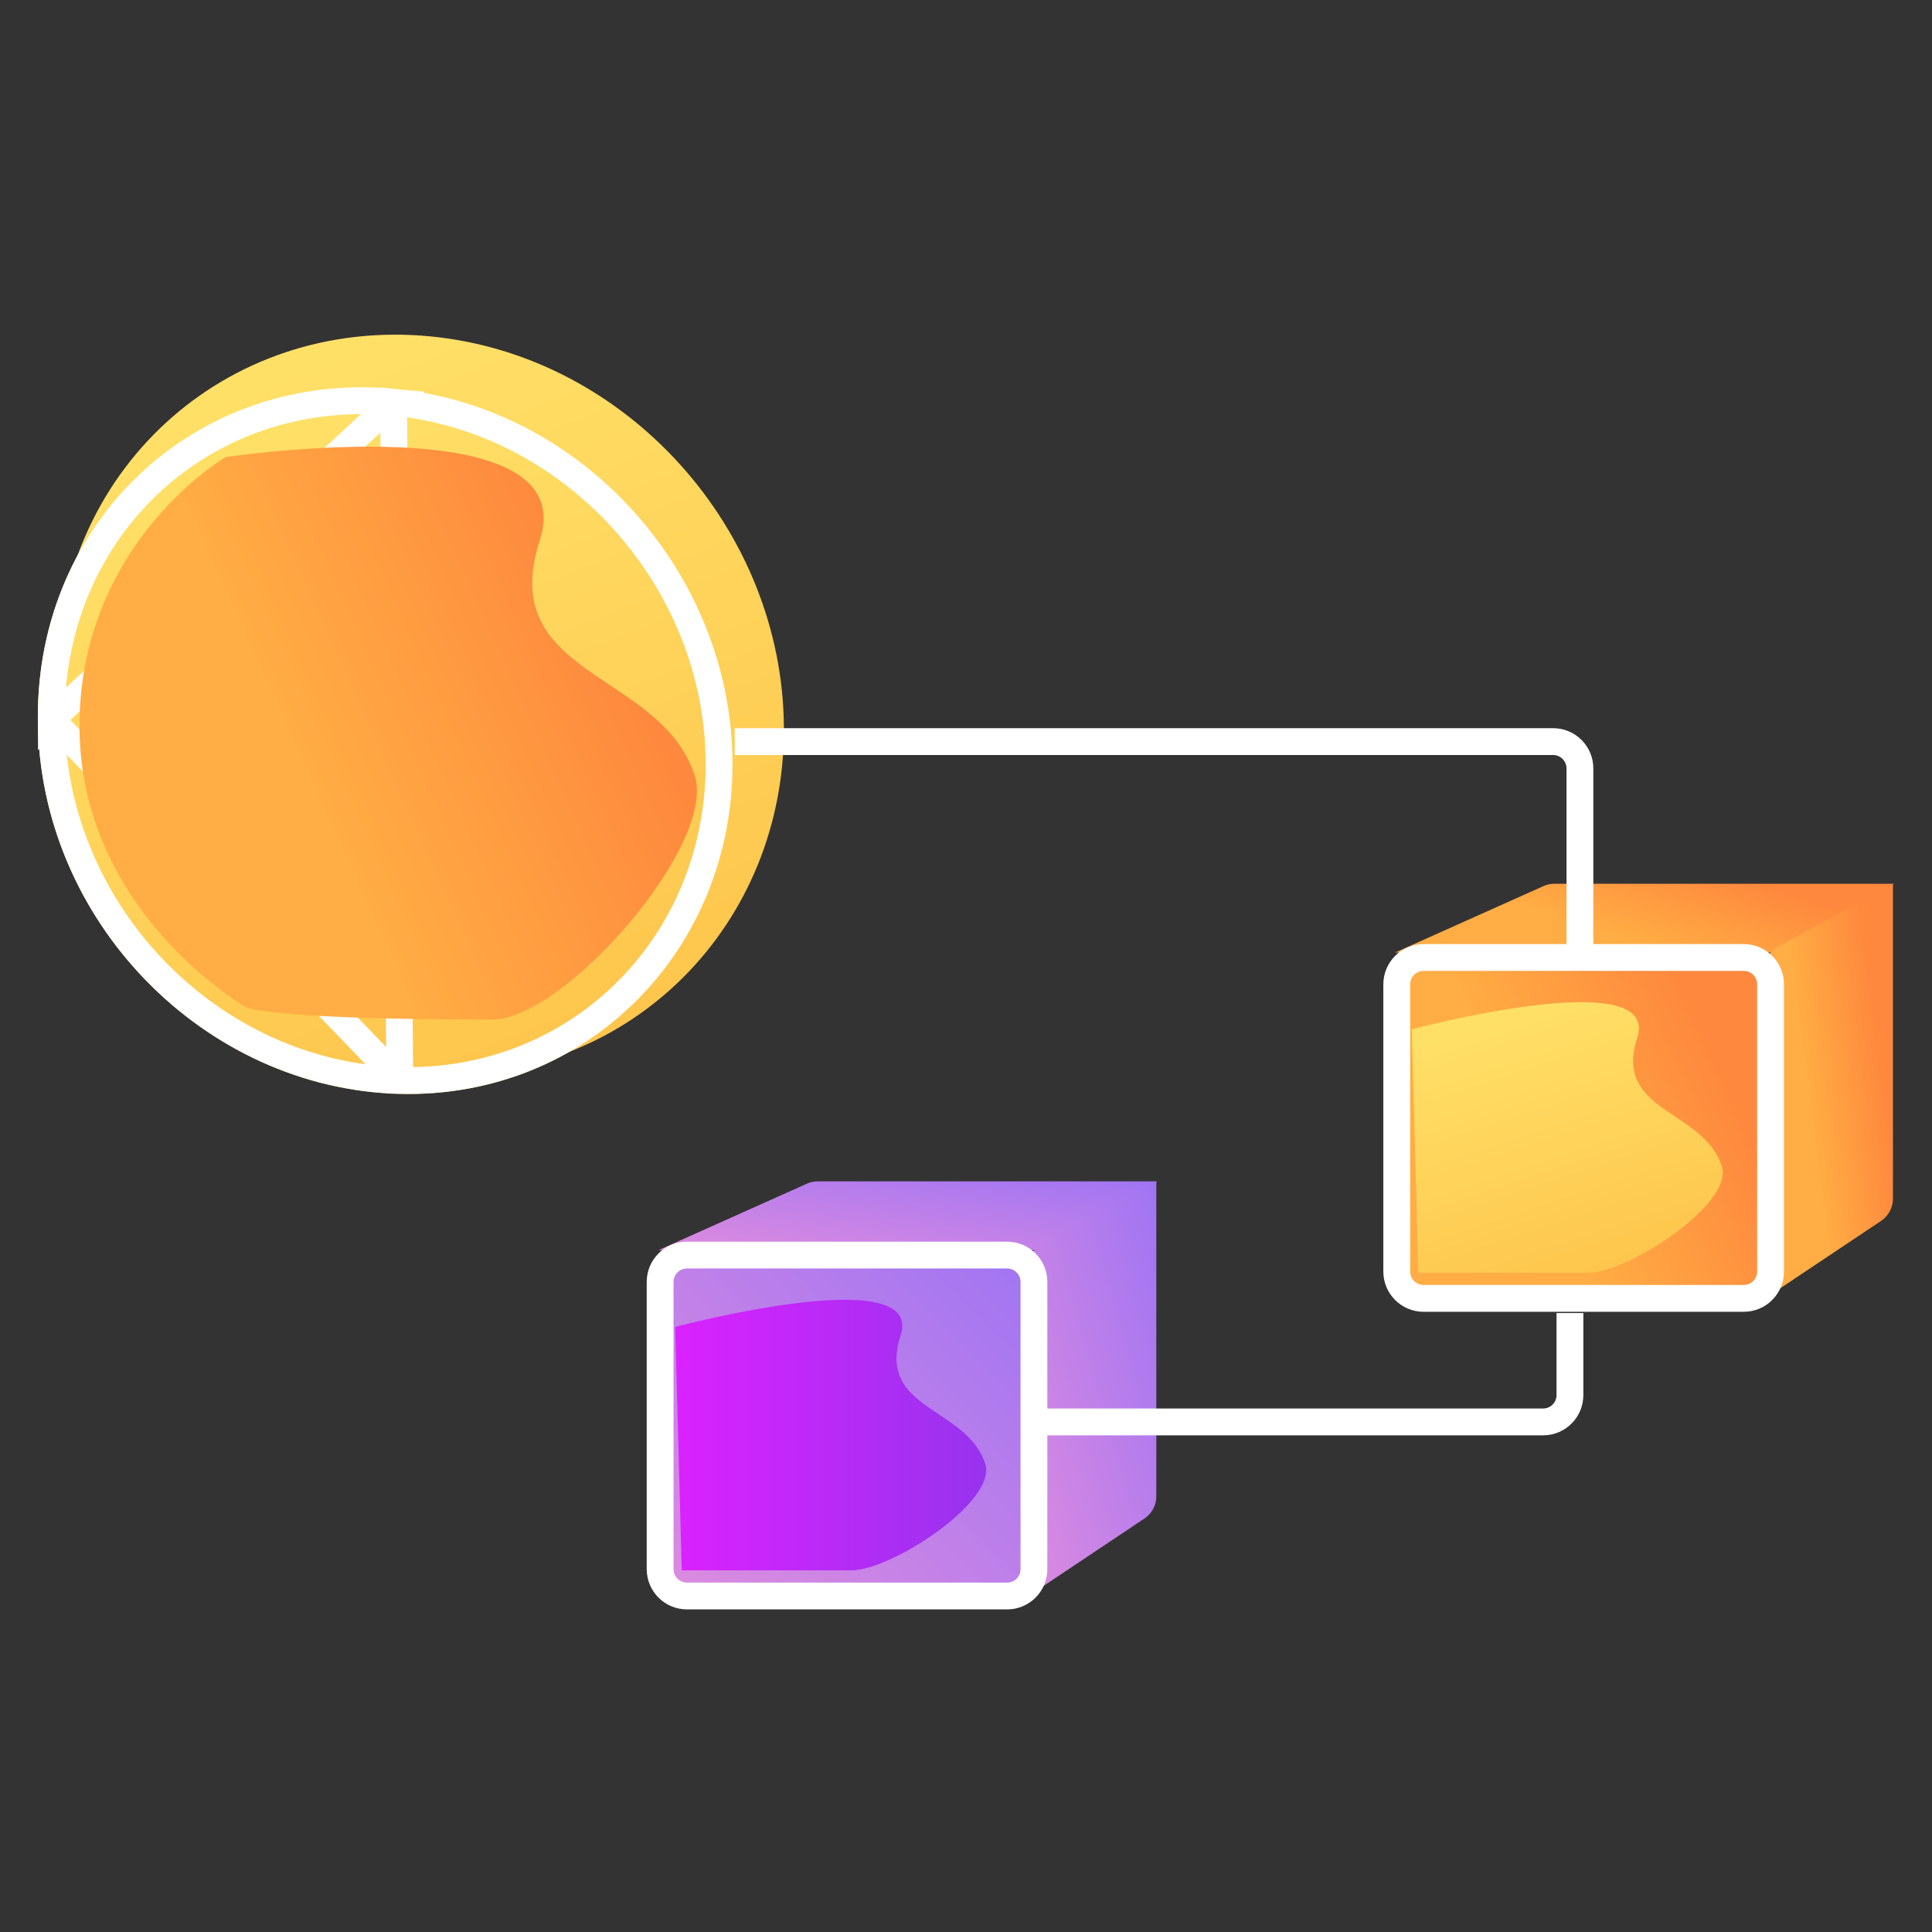 <svg width="72" height="72" viewBox="0 0 72 72" fill="none" xmlns="http://www.w3.org/2000/svg">
<rect x="0" y="0" width="72" height="72" fill="#333333" stroke="none"/>
<path d="M29.213 27.093C29.262 34.43 23.564 40.238 16.232 40.062C8.6 39.879 2.138 33.333 2.085 25.445C2.033 17.558 8.412 11.793 16.048 12.537C23.384 13.25 29.165 19.756 29.213 27.093Z" fill="url(#paint0_linear)"/>
<path d="M27.298 28.388C27.345 35.401 21.893 40.944 14.887 40.765C7.61 40.577 1.46 34.33 1.41 26.816C1.36 19.302 7.431 13.797 14.712 14.492C21.72 15.163 27.252 21.373 27.298 28.388Z" fill="url(#paint1_linear)"/>
<path d="M26.884 28.361C26.929 35.143 21.654 40.498 14.882 40.315C7.857 40.125 1.927 34.091 1.878 26.842C1.83 19.593 7.685 14.273 14.713 14.937C21.488 15.579 26.839 21.578 26.884 28.361Z" fill="url(#paint2_linear)"/>
<path d="M14.9 40.265C21.613 40.437 26.843 35.132 26.798 28.391C26.753 21.626 21.41 15.636 14.665 14.99L14.9 40.265ZM14.9 40.265C7.897 40.084 1.958 34.061 1.91 26.812M14.9 40.265L1.91 26.812M1.91 26.812C1.862 19.592 7.681 14.323 14.664 14.99L1.91 26.812Z" stroke="white"/>
<path d="M18.349 37.996C21.039 37.996 26.712 31.473 25.893 28.911C24.643 25.005 18.457 25.251 20.116 20.139C21.775 15.027 8.406 17.035 8.406 17.035C8.406 17.035 3.084 20.139 2.964 26.844C2.837 33.897 9.145 37.526 9.145 37.526C9.145 37.526 9.845 37.996 18.349 37.996Z" fill="url(#paint3_linear)"/>
<path d="M66.029 35.497L51.995 35.497L57.519 33.023C57.648 32.965 57.787 32.935 57.928 32.935L70.582 32.935L66.029 35.497Z" fill="url(#paint4_linear)"/>
<path d="M65.745 48.41L65.745 36.156C65.745 35.79 65.945 35.453 66.266 35.278L70.545 32.941L70.545 44.67C70.545 45.004 70.378 45.316 70.101 45.501L65.745 48.41Z" fill="url(#paint5_linear)"/>
<path d="M64.984 48.387L53.053 48.387C52.501 48.387 52.053 47.939 52.053 47.387L52.053 36.683C52.053 36.13 52.501 35.683 53.053 35.683L59.018 35.683L64.984 35.683C65.536 35.683 65.984 36.13 65.984 36.683L65.984 47.387C65.984 47.939 65.536 48.387 64.984 48.387Z" fill="url(#paint6_linear)" stroke="white"/>
<path d="M59.195 47.431C60.663 47.431 64.617 44.865 64.169 43.466C63.487 41.333 60.109 41.467 61.015 38.676C61.921 35.885 52.614 38.359 52.614 38.359L52.859 47.431L59.195 47.431Z" fill="url(#paint7_linear)"/>
<path d="M38.577 46.588L24.543 46.588L30.067 44.114C30.196 44.056 30.335 44.026 30.476 44.026L43.13 44.026L38.577 46.588Z" fill="url(#paint8_linear)"/>
<path d="M38.294 59.501L38.294 47.246C38.294 46.881 38.493 46.544 38.814 46.369L43.093 44.032L43.093 55.761C43.093 56.095 42.927 56.407 42.649 56.592L38.294 59.501Z" fill="url(#paint9_linear)"/>
<path d="M37.532 59.478L25.601 59.478C25.049 59.478 24.601 59.03 24.601 58.478L24.601 47.773C24.601 47.221 25.049 46.773 25.601 46.773L31.567 46.773L37.532 46.773C38.084 46.773 38.532 47.221 38.532 47.773L38.532 58.478C38.532 59.03 38.084 59.478 37.532 59.478Z" fill="url(#paint10_linear)" stroke="white"/>
<path d="M31.743 58.521C33.212 58.521 37.165 55.956 36.718 54.557C36.035 52.423 32.658 52.558 33.563 49.767C34.469 46.976 25.162 49.45 25.162 49.45L25.407 58.521L31.743 58.521Z" fill="url(#paint11_linear)"/>
<path d="M58.507 48.933L58.507 51.991C58.507 52.544 58.059 52.991 57.507 52.991H38.562" stroke="white"/>
<path d="M27.38 27.637H57.879C58.431 27.637 58.879 28.084 58.879 28.637V35.592" stroke="white"/>
<defs>
<linearGradient id="paint0_linear" x1="3.806" y1="16.445" x2="14.719" y2="44.453" gradientUnits="userSpaceOnUse">
<stop stop-color="#FFE067"/>
<stop offset="1" stop-color="#FEC34A"/>
</linearGradient>
<linearGradient id="paint1_linear" x1="3.052" y1="18.225" x2="13.468" y2="44.955" gradientUnits="userSpaceOnUse">
<stop stop-color="#FFE067"/>
<stop offset="1" stop-color="#FEC34A"/>
</linearGradient>
<linearGradient id="paint2_linear" x1="3.464" y1="18.544" x2="13.526" y2="44.362" gradientUnits="userSpaceOnUse">
<stop stop-color="#FFE067"/>
<stop offset="1" stop-color="#FEC34A"/>
</linearGradient>
<linearGradient id="paint3_linear" x1="21.246" y1="20.392" x2="9.838" y2="25.55" gradientUnits="userSpaceOnUse">
<stop stop-color="#FE893E"/>
<stop offset="1" stop-color="#FFAD44"/>
</linearGradient>
<linearGradient id="paint4_linear" x1="66.764" y1="33.385" x2="65.683" y2="36.676" gradientUnits="userSpaceOnUse">
<stop stop-color="#FE893E"/>
<stop offset="1" stop-color="#FFAD44"/>
</linearGradient>
<linearGradient id="paint5_linear" x1="69.559" y1="35.656" x2="66.741" y2="36.022" gradientUnits="userSpaceOnUse">
<stop stop-color="#FE893E"/>
<stop offset="1" stop-color="#FFAD44"/>
</linearGradient>
<linearGradient id="paint6_linear" x1="63.122" y1="37.912" x2="56.256" y2="41.07" gradientUnits="userSpaceOnUse">
<stop stop-color="#FE893E"/>
<stop offset="1" stop-color="#FFAD44"/>
</linearGradient>
<linearGradient id="paint7_linear" x1="53.375" y1="38.772" x2="56.842" y2="49.393" gradientUnits="userSpaceOnUse">
<stop stop-color="#FFE067"/>
<stop offset="1" stop-color="#FEC34A"/>
</linearGradient>
<linearGradient id="paint8_linear" x1="19.571" y1="46.356" x2="20.568" y2="39.738" gradientUnits="userSpaceOnUse">
<stop offset="0.004" stop-color="#E38DDD"/>
<stop offset="1" stop-color="#9571F6"/>
</linearGradient>
<linearGradient id="paint9_linear" x1="37.01" y1="58.105" x2="47.75" y2="55.056" gradientUnits="userSpaceOnUse">
<stop offset="0.004" stop-color="#E38DDD"/>
<stop offset="1" stop-color="#9571F6"/>
</linearGradient>
<linearGradient id="paint10_linear" x1="20.875" y1="58.331" x2="37.662" y2="41.49" gradientUnits="userSpaceOnUse">
<stop offset="0.004" stop-color="#E38DDD"/>
<stop offset="1" stop-color="#9571F6"/>
</linearGradient>
<linearGradient id="paint11_linear" x1="25.162" y1="53.48" x2="36.753" y2="53.48" gradientUnits="userSpaceOnUse">
<stop stop-color="#DA22FF"/>
<stop offset="1" stop-color="#9733EE"/>
</linearGradient>
</defs>
</svg>

